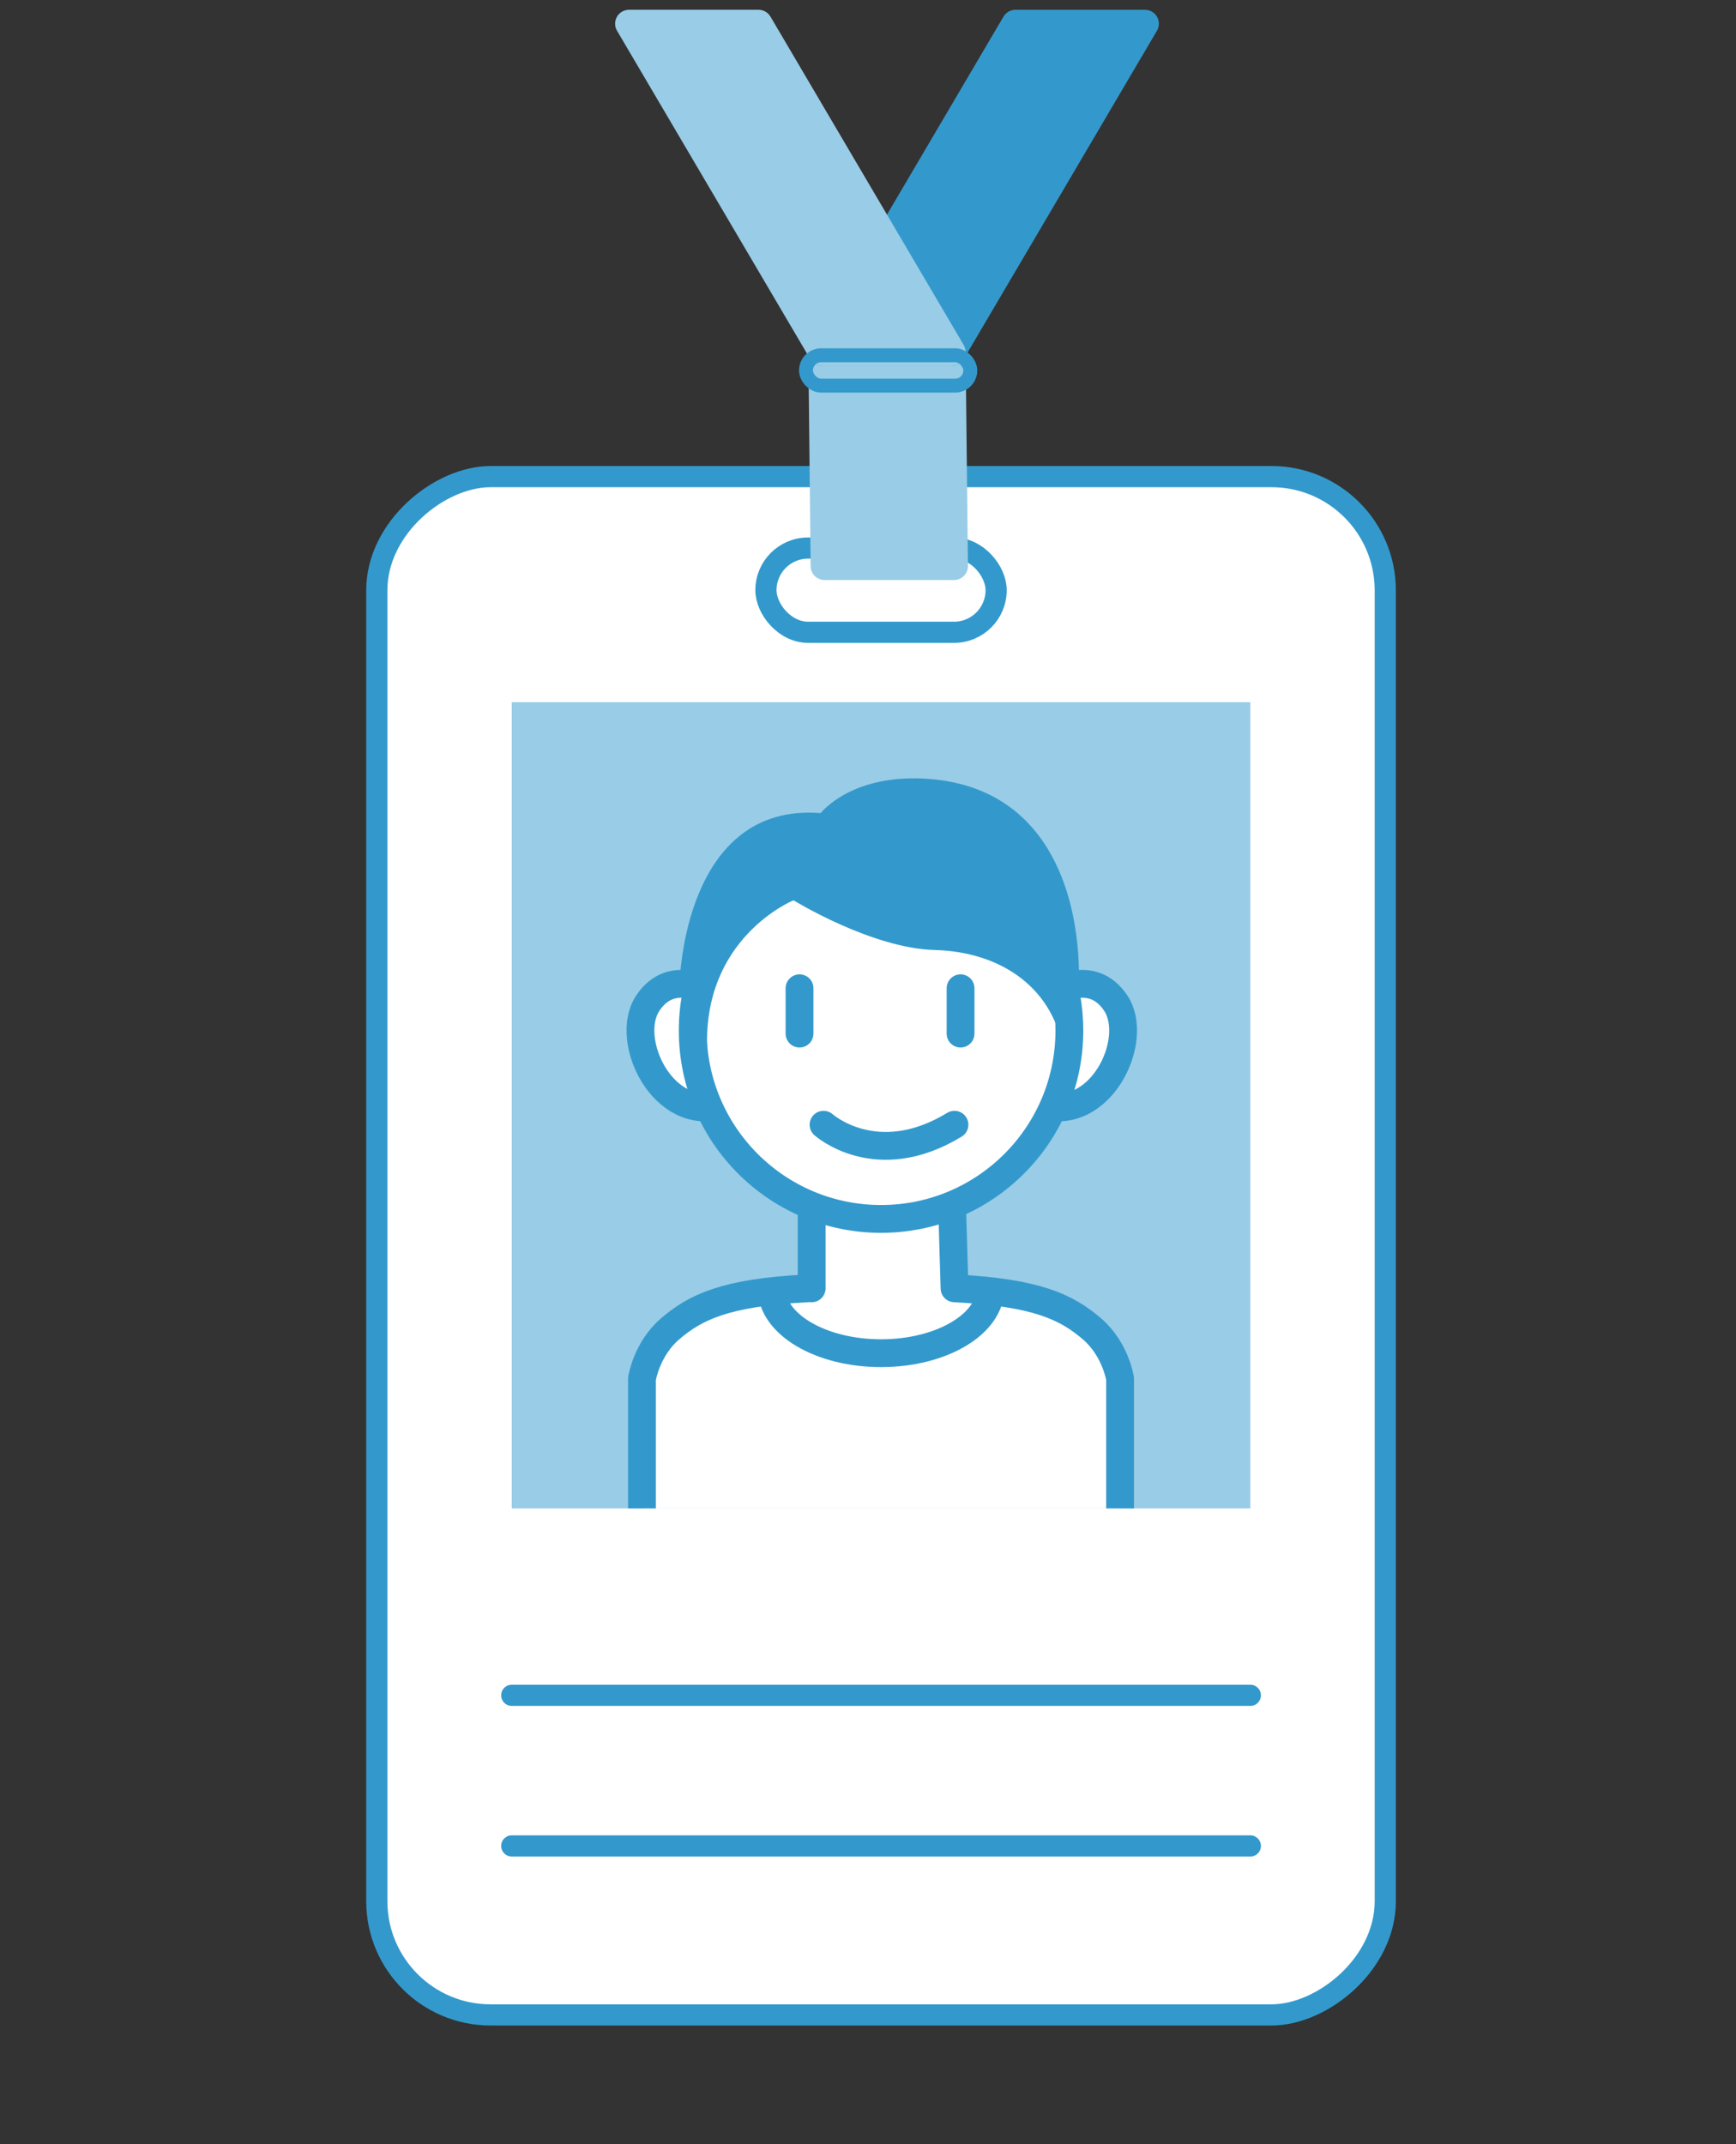 <?xml version="1.0" encoding="UTF-8"?>
<svg id="beeld" xmlns="http://www.w3.org/2000/svg" xmlns:xlink="http://www.w3.org/1999/xlink" viewBox="0 0 164 202.533">
  <rect x="0" y="0" width="164" height="202.533" fill="#333333" stroke="none"/>
  <defs>
    <style>
      .cls-1, .cls-2, .cls-3, .cls-4 {
        fill: none;
      }

      .cls-5 {
        stroke: #99cce6;
      }

      .cls-5, .cls-6 {
        fill: #99cce6;
      }

      .cls-5, .cls-7, .cls-8, .cls-9, .cls-2, .cls-3 {
        stroke-width: 2.627px;
      }

      .cls-5, .cls-7, .cls-9, .cls-10, .cls-2, .cls-4 {
        stroke-linecap: round;
        stroke-linejoin: round;
      }

      .cls-11 {
        clip-path: url(#clippath);
      }

      .cls-12, .cls-7 {
        fill: #39c;
      }

      .cls-7, .cls-8, .cls-9, .cls-10, .cls-2, .cls-3, .cls-4 {
        stroke: #39c;
      }

      .cls-8, .cls-9, .cls-10 {
        fill: #fff;
      }

      .cls-8, .cls-3 {
        stroke-miterlimit: 10;
      }

      .cls-10 {
        stroke-width: 2px;
      }

      .cls-4 {
        stroke-width: 1.314px;
      }
    </style>
    <clipPath id="clippath">
      <rect class="cls-1" x="48.344" y="66.328" width="69.774" height="76.145" transform="translate(166.463 208.801) rotate(180)"/>
    </clipPath>
  </defs>
  <rect class="cls-10" x="10.583" y="70.032" width="145.297" height="95.269" rx="10.744" ry="10.744" transform="translate(-34.435 200.898) rotate(-90)"/>
  <line class="cls-10" x1="118.119" y1="160.127" x2="48.344" y2="160.127"/>
  <line class="cls-10" x1="118.119" y1="174.354" x2="48.344" y2="174.354"/>
  <rect class="cls-10" x="72.358" y="51.766" width="21.747" height="7.956" rx="3.978" ry="3.978"/>
  <polygon class="cls-5" points="90.127 53.471 77.895 53.471 77.677 33.254 89.909 33.254 90.127 53.471"/>
  <polygon class="cls-7" points="89.909 33.254 77.677 33.254 95.931 2.238 108.163 2.238 89.909 33.254"/>
  <polygon class="cls-5" points="77.677 33.254 89.909 33.254 71.655 2.238 59.423 2.238 77.677 33.254"/>
  <rect class="cls-4" x="76.141" y="33.555" width="15.523" height="2.871" rx="1.435" ry="1.435"/>
  <g class="cls-11">
    <rect class="cls-6" x="48.344" y="66.328" width="69.774" height="76.145" transform="translate(166.463 208.801) rotate(180)"/>
    <path class="cls-9" d="M76.677,121.686v-13.109h13.109l.388,13.109c7.801,.393,10.614,1.793,12.987,3.83,2.231,1.915,2.654,4.708,2.654,4.708v19.227H60.648v-19.227s.424-2.793,2.654-4.708c2.373-2.036,5.186-3.436,12.987-3.83"/>
    <path class="cls-3" d="M93.571,121.686c0,3.384-4.629,6.127-10.34,6.127s-10.34-2.743-10.34-6.127"/>
    <path class="cls-8" d="M67.318,93.868s-3.786-2.621-6.116,.874,1.456,11.358,6.99,9.611"/>
    <path class="cls-8" d="M99.285,93.868s3.786-2.621,6.116,.874c2.33,3.495-1.456,11.358-6.99,9.611"/>
    <circle class="cls-9" cx="83.232" cy="97.34" r="17.791"/>
    <line class="cls-2" x1="75.531" y1="93.344" x2="75.531" y2="97.627"/>
    <line class="cls-2" x1="90.744" y1="93.344" x2="90.744" y2="97.627"/>
    <path class="cls-2" d="M77.8,106.233s4.993,4.497,12.368,0"/>
    <path class="cls-12" d="M74.963,85.036s-8.724,3.541-8.142,14.317l-1.469-.046s-2.912-11.941,11.941-18.348l-2.33,4.077Z"/>
    <path class="cls-12" d="M74.963,85.036s7.373,4.539,13.345,4.696c5.972,.157,11.001,3.3,12.101,9.272,0,0,1.414-6.915-1.572-10.844-2.986-3.929-11.158-11.472-22.787-7.072-11.629,4.4-1.087,3.948-1.087,3.948Z"/>
    <path class="cls-12" d="M64.218,92.733s.37-16.952,13.312-15.934c0,0,2.958-3.842,10.397-3.214,10.571,.892,14.008,10.072,14.008,18.745,0,0-6.656-8.673-16.337-8.471-7.028,.146-14.926-2.622-18.28,10.01,0,0-1.7-1.475-3.1-1.135Z"/>
  </g>
</svg>